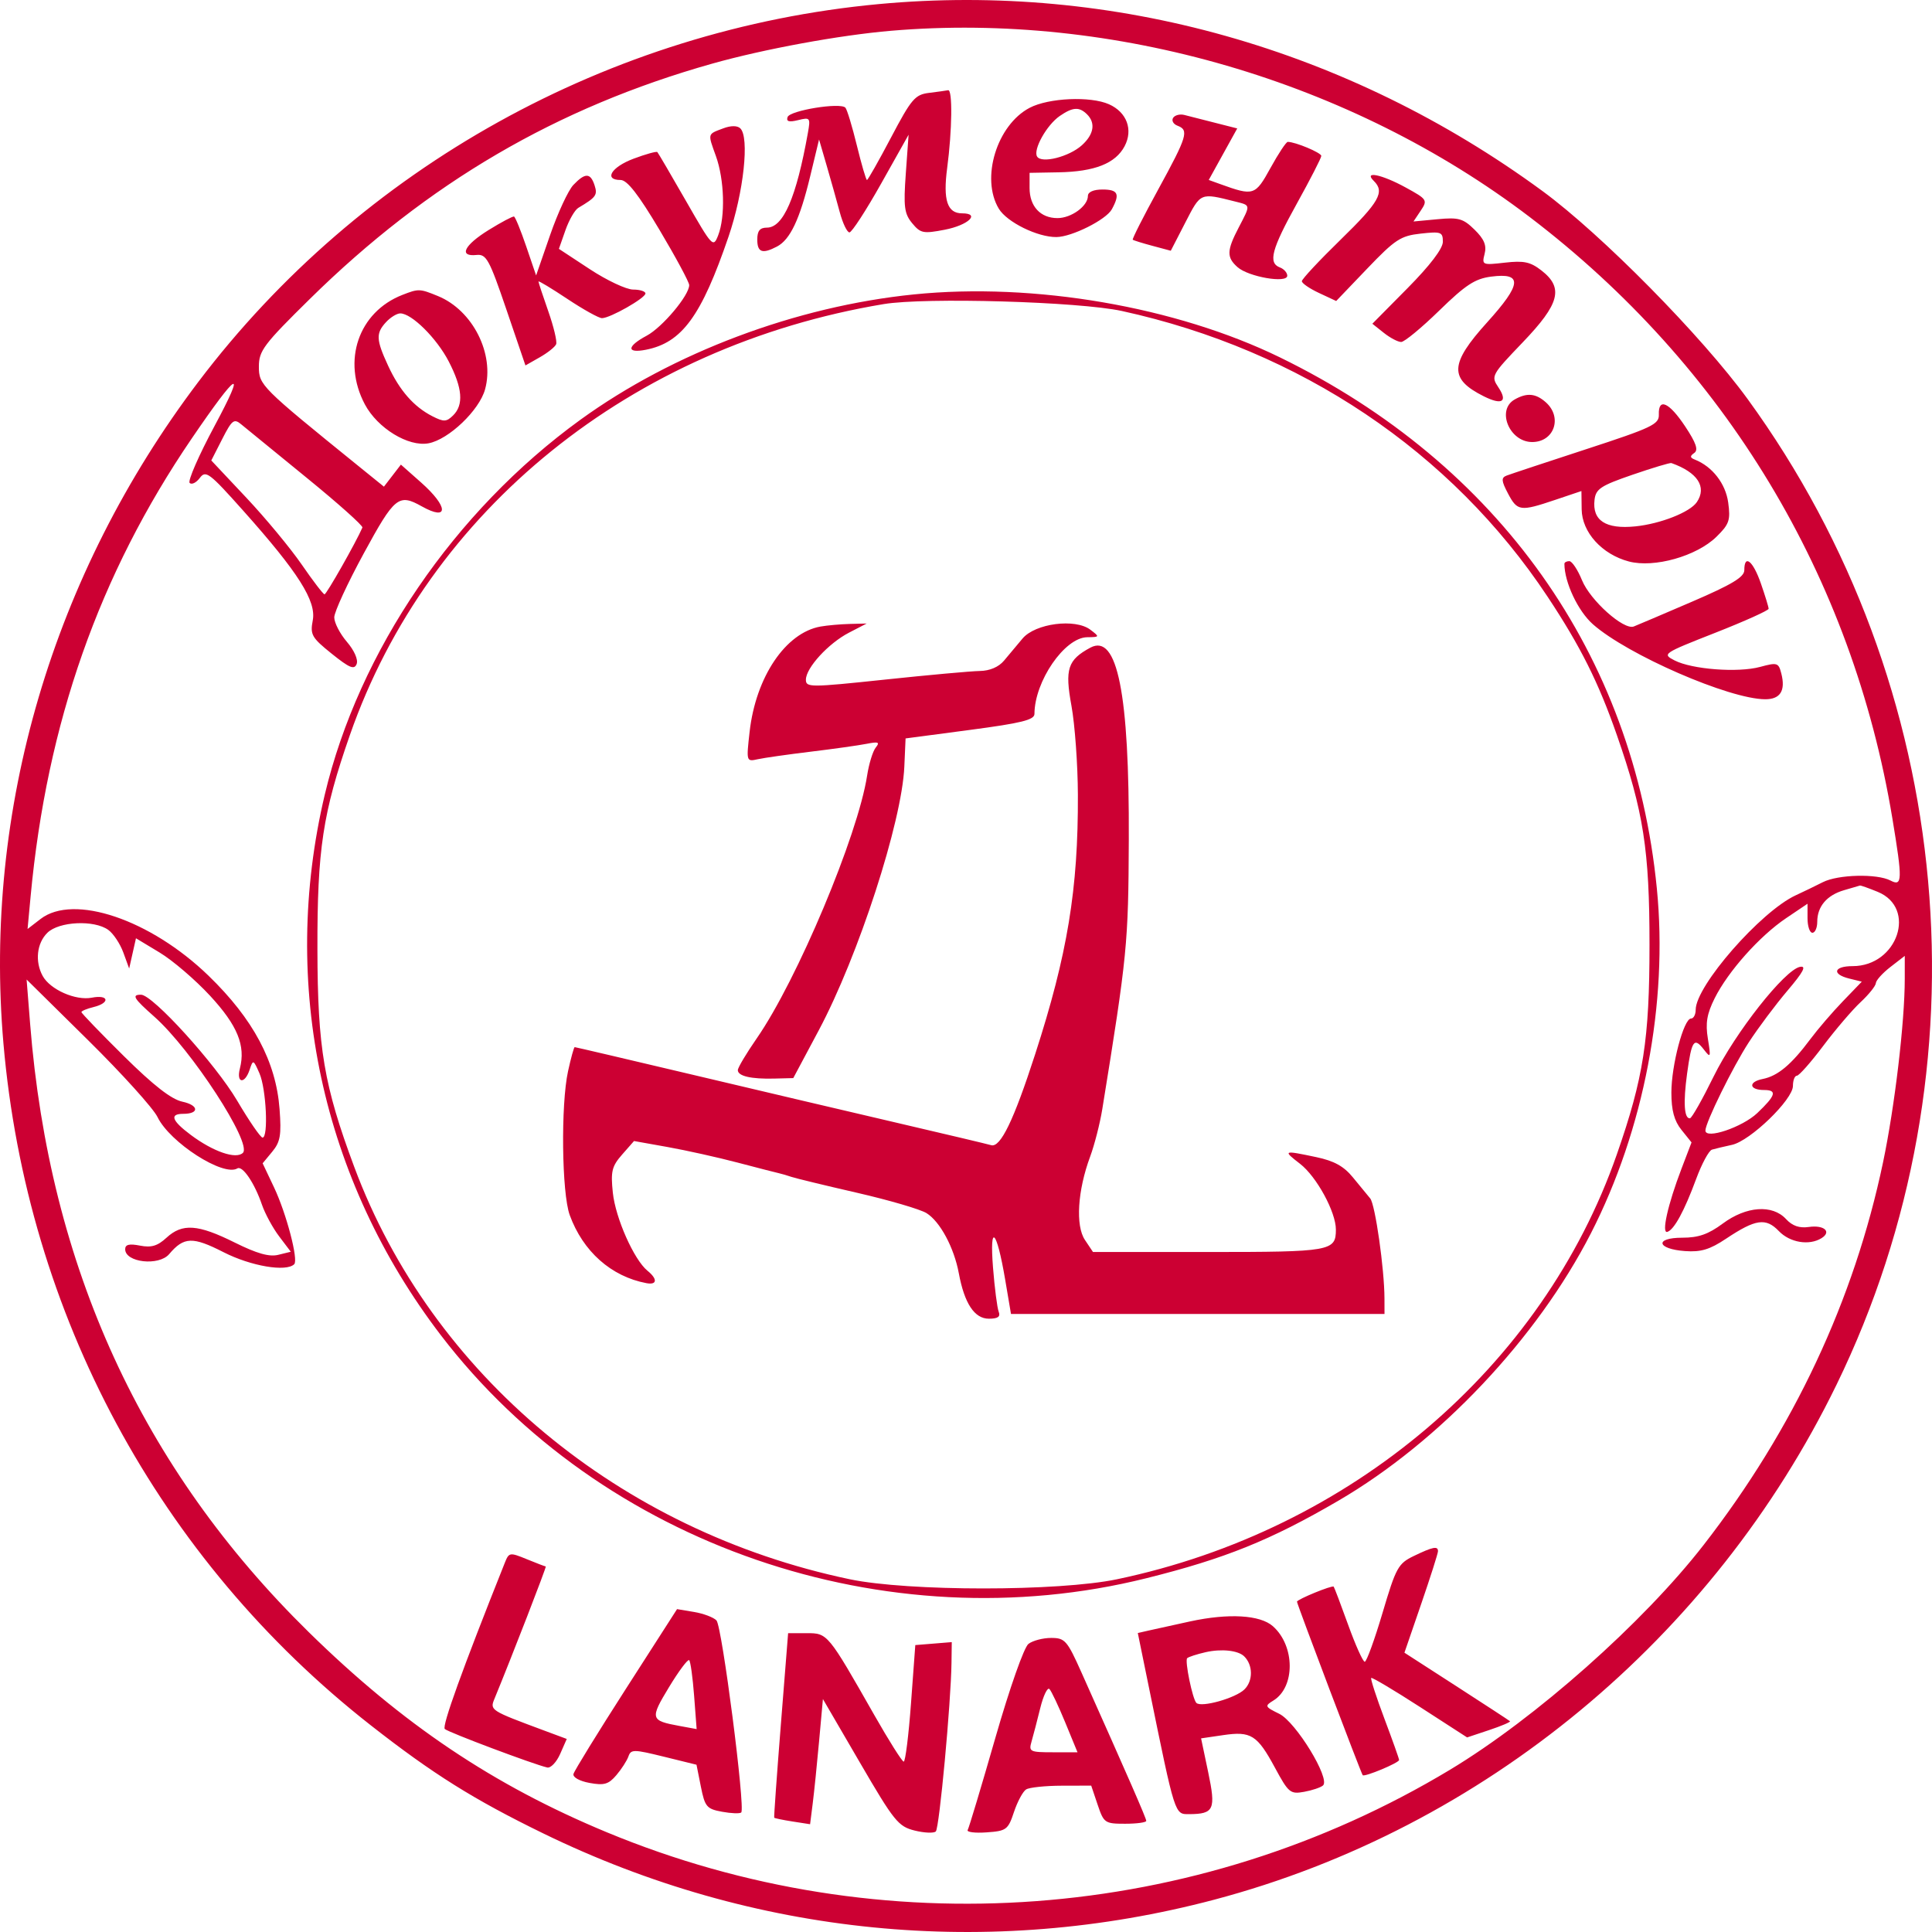 <?xml version="1.0" encoding="UTF-8"?> <svg xmlns="http://www.w3.org/2000/svg" width="573" height="573" viewBox="0 0 573 573" fill="none"><path fill-rule="evenodd" clip-rule="evenodd" d="M260.647 1.21C180.797 8.647 106.964 49.636 58.827 113.255C15.596 170.385 -4.978 240.225 1.021 309.476C7.978 389.781 47.139 462.479 109.951 511.686C128.347 526.098 140.458 533.688 161.144 543.772C223.57 574.201 293.385 581.09 360.15 563.409C439.996 542.264 508.01 485.974 544.686 410.684C590.391 316.858 580.165 203.402 518.339 118.381C504.733 99.672 475.008 69.528 457.49 56.675C399.829 14.37 330.151 -5.262 260.647 1.21ZM264.252 9.129C249.024 10.425 226.588 14.547 211.271 18.862C165.126 31.865 126.898 54.215 91.921 88.639C78.205 102.139 76.776 104.034 76.779 108.724C76.783 114.203 77.357 114.776 106.141 138.081L113.866 144.335L116.383 141.067L118.899 137.797L124.881 143.092C133.024 150.301 133.157 154.693 125.093 150.177C118.23 146.332 117.055 147.284 107.885 164.13C103.072 172.97 99.135 181.505 99.135 183.097C99.135 184.69 100.824 187.96 102.886 190.362C105.065 192.9 106.277 195.653 105.778 196.929C105.081 198.708 103.672 198.128 98.393 193.889C92.451 189.118 91.948 188.234 92.76 183.993C93.858 178.265 88.469 169.765 72.123 151.444C62.076 140.184 61.023 139.389 59.262 141.749C58.208 143.162 56.853 143.831 56.248 143.234C55.646 142.639 58.957 135.054 63.607 126.381C73.229 108.437 70.623 109.86 56.844 130.079C29.401 170.343 13.88 214.461 9.08 265.842L8.174 275.525L12.029 272.554C21.831 264.999 44.624 272.699 61.848 289.382C75.122 302.241 81.857 314.884 82.914 328.931C83.492 336.623 83.14 338.677 80.749 341.567L77.894 345.019L81.278 352.165C84.938 359.896 88.558 373.681 87.261 374.951C84.865 377.3 74.428 375.525 66.318 371.39C57.124 366.7 54.542 366.791 50.17 371.953C47.12 375.554 37.127 374.442 37.127 370.501C37.127 369.101 38.336 368.806 41.515 369.429C44.876 370.087 46.716 369.54 49.371 367.097C54.081 362.762 58.68 363.08 69.564 368.493C76.186 371.787 79.842 372.823 82.517 372.164L86.245 371.249L82.795 366.693C80.898 364.188 78.593 359.941 77.676 357.257C75.49 350.865 71.922 345.608 70.397 346.533C66.233 349.054 50.375 338.853 46.718 331.3C45.459 328.701 36.208 318.46 26.161 308.543L7.891 290.511L8.94 303.716C14.658 375.694 42.048 435.473 91.582 484.072C119.447 511.411 146.316 529.456 179.937 543.41C261.38 577.212 354.638 570.294 430.09 524.853C455.386 509.62 487.369 481.263 505.291 458.181C531.977 423.811 549.899 385.585 558.478 344.739C561.95 328.205 564.921 303.124 564.922 290.318L564.924 283.498L560.677 286.785C558.342 288.592 556.395 290.747 556.351 291.574C556.307 292.4 554.268 294.944 551.818 297.226C549.37 299.508 544.377 305.351 540.726 310.208C537.073 315.066 533.56 319.04 532.92 319.04C532.28 319.04 531.756 320.402 531.756 322.068C531.756 326.128 519.095 338.369 513.681 339.544C511.329 340.054 508.656 340.692 507.743 340.964C506.829 341.234 504.715 345.155 503.046 349.677C499.539 359.175 496.537 364.694 494.513 365.353C492.702 365.945 494.64 357.259 498.681 346.68L501.68 338.821L498.692 335.099C496.542 332.42 495.704 329.321 495.704 324.052C495.704 315.917 499.372 302.083 501.529 302.083C502.29 302.083 502.915 300.91 502.915 299.476C502.915 292.391 522.218 270.314 532.601 265.524C534.913 264.458 538.525 262.709 540.631 261.638C545.137 259.346 556.713 259.066 560.693 261.153C564.224 263.006 564.284 261.072 561.252 242.753C549.38 171.018 511.671 108.498 453.636 64.331C400.614 23.978 330.37 3.502 264.252 9.129ZM275.531 27.547C271.389 28.056 270.305 29.328 264.287 40.745C260.624 47.695 257.404 53.381 257.13 53.381C256.856 53.381 255.505 48.77 254.129 43.136C252.752 37.502 251.222 32.459 250.729 31.929C249.227 30.32 234.25 32.757 233.585 34.72C233.135 36.044 233.995 36.294 236.707 35.627C240.284 34.748 240.411 34.915 239.6 39.451C236.178 58.59 232.315 67.512 227.446 67.512C225.367 67.512 224.595 68.467 224.595 71.044C224.595 74.864 226.101 75.4 230.443 73.122C234.357 71.07 237.216 65.023 240.275 52.338L242.92 41.37L245.185 49.142C246.431 53.416 248.173 59.615 249.057 62.919C249.941 66.223 251.235 68.925 251.933 68.925C252.631 68.925 256.863 62.408 261.338 54.441L269.474 39.957L268.648 51.435C267.935 61.321 268.196 63.37 270.528 66.192C273.014 69.199 273.81 69.36 280.174 68.138C287.165 66.795 290.9 63.273 285.334 63.273C280.95 63.273 279.658 59.348 280.914 49.848C282.398 38.62 282.546 26.476 281.197 26.759C280.601 26.883 278.053 27.238 275.531 27.547ZM305.364 31.98C295.638 37.092 290.81 52.906 296.23 61.898C298.637 65.891 307.742 70.368 313.33 70.307C317.91 70.257 328.061 65.166 329.75 62.073C332.232 57.528 331.609 56.207 326.982 56.207C324.32 56.207 322.656 56.938 322.656 58.108C322.656 61.103 317.743 64.686 313.633 64.686C308.582 64.686 305.351 61.198 305.354 55.754L305.357 51.261L313.939 51.107C324.669 50.914 330.841 48.475 333.541 43.359C336.121 38.469 334.193 33.283 328.919 30.927C323.403 28.465 310.998 29.019 305.364 31.98ZM314.317 34.391C310.433 37.056 306.322 44.425 307.592 46.44C308.932 48.562 317.051 46.512 320.854 43.091C324.446 39.858 325.004 36.464 322.368 33.88C320.065 31.624 318.174 31.742 314.317 34.391ZM347.923 34.963C347.409 35.778 348.003 36.825 349.244 37.292C352.686 38.586 352.126 40.433 343.526 56.155C339.14 64.171 335.734 70.892 335.955 71.092C336.176 71.292 338.804 72.11 341.797 72.911L347.238 74.368L351.562 65.972C356.161 57.047 355.913 57.151 366.279 59.757C371.012 60.945 370.963 60.592 367.36 67.512C363.814 74.323 363.759 76.329 367.037 79.236C370.295 82.126 381.781 84.106 381.781 81.778C381.781 80.878 380.808 79.774 379.618 79.328C376.033 77.98 377.104 73.943 384.665 60.308C388.631 53.156 391.875 46.826 391.875 46.242C391.875 45.298 384.153 42.069 381.927 42.081C381.449 42.083 379.146 45.562 376.809 49.81C372.273 58.047 371.829 58.19 361.847 54.582L358.496 53.372L362.72 45.73L366.944 38.09L360.301 36.4C356.649 35.47 352.579 34.433 351.258 34.095C349.937 33.759 348.436 34.149 347.923 34.963ZM214.554 38.05C209.762 39.846 209.868 39.456 212.322 46.273C214.847 53.282 215.161 64.212 213.001 69.781C211.54 73.547 211.288 73.278 203.466 59.628C199.048 51.918 195.221 45.383 194.96 45.106C194.7 44.829 191.527 45.711 187.911 47.065C181.307 49.536 178.964 53.381 184.06 53.381C186 53.381 189.33 57.651 195.597 68.18C200.442 76.319 204.407 83.689 204.407 84.558C204.407 87.603 196.429 97.093 191.788 99.569C185.866 102.727 185.742 104.872 191.549 103.733C202.258 101.635 208.01 93.765 216.071 70.187C220.569 57.031 222.337 40.638 219.538 38.045C218.645 37.219 216.766 37.221 214.554 38.05ZM170.046 54.858C168.536 56.446 165.433 63.134 163.152 69.719L159.003 81.692L156.07 73.084C154.456 68.348 152.829 64.363 152.453 64.226C152.078 64.091 148.689 65.887 144.924 68.218C137.634 72.732 135.954 76.177 141.316 75.62C144.245 75.316 145.11 76.897 150.199 91.834L155.838 108.384L160.093 105.964C162.435 104.633 164.617 102.891 164.943 102.091C165.269 101.291 164.222 96.9 162.618 92.331C161.015 87.764 159.702 83.785 159.702 83.488C159.702 83.193 163.56 85.517 168.275 88.656C172.991 91.793 177.607 94.36 178.534 94.36C180.95 94.36 191.428 88.407 191.428 87.035C191.428 86.4 189.785 85.882 187.778 85.882C185.769 85.882 179.995 83.166 174.944 79.845L165.761 73.808L167.697 68.287C168.763 65.252 170.482 62.264 171.519 61.647C176.804 58.503 177.275 57.85 176.344 54.971C175.125 51.208 173.543 51.179 170.046 54.858ZM407.45 53.663C410.772 56.919 409.1 59.885 397.644 71.044C391.299 77.225 386.107 82.784 386.107 83.399C386.107 84.012 388.399 85.585 391.199 86.894L396.293 89.273L405.51 79.644C413.769 71.018 415.416 69.939 421.328 69.287C427.42 68.614 427.927 68.8 427.927 71.718C427.927 73.728 424.12 78.727 417.472 85.448L407.017 96.016L410.422 98.721C412.294 100.209 414.608 101.426 415.566 101.426C416.522 101.426 421.599 97.237 426.85 92.118C434.666 84.497 437.452 82.673 442.23 82.044C451.658 80.805 451.364 84.216 441.059 95.605C429.917 107.919 429.72 112.37 440.081 117.543C445.503 120.249 447.254 119.15 444.375 114.846C442.166 111.54 442.348 111.206 451.602 101.55C462.616 90.059 463.828 85.379 457.129 80.187C453.873 77.665 451.936 77.255 446.304 77.899C439.628 78.664 439.465 78.593 440.312 75.289C440.956 72.775 440.182 70.913 437.331 68.119C433.936 64.793 432.636 64.425 426.348 65.018L419.217 65.689L421.374 62.463C423.452 59.354 423.29 59.104 416.895 55.602C409.8 51.716 404.313 50.59 407.45 53.663ZM119.326 87.469C106.317 92.553 101.361 107.027 108.212 119.927C111.97 127.002 121.118 132.595 127.103 131.475C133.077 130.356 142.154 121.691 143.863 115.474C146.747 104.978 140.211 92.033 129.893 87.809C124.474 85.591 124.16 85.581 119.326 87.469ZM271.047 87.319C236.113 90.857 199.643 104.564 172.14 124.488C134.742 151.583 106.427 193.105 96.326 235.668C82.967 291.962 95.395 349.802 130.789 396.053C178.377 458.239 262.786 487.308 339.961 468.084C363.307 462.269 376.839 456.808 396.923 445.095C426.955 427.58 455.873 396.958 471.848 365.758C487.565 335.061 494.743 297.514 491.394 263.502C484.566 194.125 444.474 137.632 379.618 105.998C348.781 90.957 306.662 83.711 271.047 87.319ZM262.089 90.19C187.266 102.632 127.048 151.247 103.769 218.005C95.726 241.067 94.082 251.924 94.142 281.593C94.201 310.895 96.071 321.941 105.058 346.073C128.001 407.675 183.733 454.064 251.995 468.375C269.357 472.015 313.933 472.018 331.309 468.378C400.711 453.842 457.493 405.567 479.535 342.356C487.443 319.68 489.215 308.292 489.215 280.18C489.215 252.07 487.443 240.685 479.536 218.005C474.075 202.339 468.752 191.711 458.989 176.973C430.457 133.902 385.613 103.802 332.751 92.239C320.05 89.461 274.432 88.138 262.089 90.19ZM114.501 95.532C111.438 98.847 111.529 100.729 115.119 108.491C118.514 115.829 122.739 120.645 128.245 123.453C131.624 125.175 132.407 125.144 134.374 123.217C137.572 120.082 137.176 115.106 133.095 107.215C129.531 100.323 122.098 92.947 118.716 92.947C117.711 92.947 115.813 94.11 114.501 95.532ZM449.198 118.496C443.745 121.607 447.679 131.1 454.419 131.1C460.964 131.1 463.477 123.759 458.457 119.308C455.458 116.647 452.839 116.418 449.198 118.496ZM491.985 122.975C492.088 125.838 489.948 126.857 470.452 133.22C458.547 137.106 447.916 140.632 446.828 141.054C445.196 141.688 445.268 142.614 447.242 146.353C450.028 151.634 450.865 151.748 461.229 148.259L469.026 145.635L469.095 151.064C469.183 157.865 475.12 164.421 483.101 166.526C490.611 168.507 503.197 164.955 509.077 159.194C512.865 155.48 513.275 154.289 512.558 149.051C511.788 143.425 507.842 138.348 502.651 136.303C501.196 135.73 501.157 135.272 502.485 134.346C503.761 133.456 503.049 131.373 499.791 126.465C495.031 119.295 491.801 117.851 491.985 122.975ZM65.906 130.211L62.667 136.566L73.056 147.611C78.771 153.686 86.164 162.609 89.488 167.442C92.811 172.275 95.855 176.247 96.251 176.269C96.82 176.3 105.605 160.809 107.484 156.464C107.713 155.934 100.25 149.271 90.9 141.659C81.549 134.045 72.829 126.926 71.523 125.837C69.401 124.07 68.796 124.544 65.906 130.211ZM484.168 140.802C474.735 144.048 473.296 144.999 472.914 148.232C472.187 154.371 476.226 157.005 485.003 156.117C492.467 155.363 501.239 151.904 503.254 148.919C506.295 144.414 503.479 140.093 495.704 137.336C495.308 137.196 490.116 138.756 484.168 140.802ZM463.979 167.214C463.979 172.7 468.005 181.239 472.438 185.153C482.688 194.207 512.854 207.34 523.509 207.388C528.013 207.409 529.616 204.853 528.308 199.745C527.486 196.539 527.101 196.418 522.024 197.792C515.455 199.57 501.848 198.538 496.646 195.867C492.913 193.951 493.135 193.801 508.695 187.683C517.413 184.255 524.546 181.046 524.546 180.55C524.546 180.054 523.512 176.673 522.247 173.038C519.91 166.314 517.335 164.251 517.335 169.102C517.335 171.147 513.683 173.349 501.833 178.448C493.306 182.118 485.532 185.429 484.557 185.806C481.578 186.956 471.646 178.085 469.196 172.084C467.926 168.972 466.233 166.427 465.433 166.427C464.634 166.427 463.979 166.782 463.979 167.214ZM243.342 185.825C232.991 187.667 224.157 200.782 222.326 217.02C221.328 225.874 221.341 225.922 224.761 225.172C226.653 224.758 233.717 223.752 240.458 222.936C247.2 222.121 254.65 221.072 257.013 220.606C260.535 219.911 261.026 220.11 259.734 221.707C258.866 222.779 257.715 226.518 257.175 230.016C254.425 247.815 236.432 290.655 224.434 307.968C221.351 312.418 218.827 316.655 218.827 317.384C218.827 319.153 222.763 320.066 229.633 319.89L235.271 319.746L242.81 305.616C254.58 283.552 267.488 243.803 268.209 227.393L268.579 219.005L287.686 216.479C302.959 214.458 306.795 213.507 306.802 211.739C306.837 202.04 315.756 189.07 322.446 188.991C326.172 188.947 326.194 188.895 323.377 186.76C318.878 183.349 307.053 184.885 303.273 189.373C301.639 191.312 299.175 194.254 297.795 195.913C296.2 197.829 293.571 198.955 290.585 199.003C287.999 199.044 275.339 200.194 262.45 201.558C240.245 203.906 239.016 203.908 239.016 201.59C239.016 198.086 245.696 190.797 251.809 187.632L257.042 184.922L251.995 185.052C249.219 185.124 245.325 185.471 243.342 185.825ZM323.377 192.087C316.654 195.715 315.779 198.405 317.775 209.32C318.79 214.873 319.649 226.73 319.684 235.668C319.795 263.698 316.612 283.01 306.982 312.757C300.663 332.273 296.723 340.422 293.982 339.644C292.7 339.279 280.295 336.334 266.415 333.101C252.536 329.868 225.355 323.474 206.014 318.891C186.673 314.31 170.666 310.561 170.443 310.561C170.219 310.561 169.333 313.772 168.474 317.696C166.298 327.638 166.603 353.876 168.971 360.375C172.897 371.157 181.271 378.593 191.709 380.562C194.919 381.167 195.079 379.36 192.036 376.884C188.038 373.633 182.551 361.281 181.757 353.742C181.091 347.419 181.46 345.901 184.513 342.425L188.038 338.409L198.024 340.194C203.517 341.176 212.858 343.253 218.781 344.81C224.705 346.367 230.221 347.787 231.039 347.964C231.858 348.142 233.5 348.624 234.69 349.034C235.88 349.445 244.64 351.569 254.158 353.753C263.676 355.94 272.96 358.658 274.791 359.796C278.812 362.294 282.956 370.014 284.371 377.633C286.033 386.596 289.018 391.107 293.286 391.107C295.962 391.107 296.78 390.525 296.197 389.037C295.752 387.899 294.993 382.016 294.514 375.966C293.448 362.53 295.591 364.609 298.106 379.449L299.844 389.694H355.233H410.622L410.611 385.101C410.591 376.356 407.859 357.2 406.381 355.434C405.565 354.459 403.251 351.644 401.237 349.178C398.539 345.874 395.67 344.294 390.328 343.172C380.542 341.115 380.404 341.173 385.574 345.166C390.482 348.959 396.202 359.452 396.202 364.667C396.202 371.068 394.748 371.324 358.453 371.324H324.165L321.772 367.744C318.941 363.512 319.59 353.103 323.309 343.062C324.606 339.565 326.232 333.206 326.925 328.931C334.325 283.272 334.653 279.948 334.783 249.092C334.966 205.676 331.384 187.768 323.377 192.087ZM546.899 264.023C541.8 265.512 538.967 268.857 538.967 273.385C538.967 275.179 538.318 276.647 537.524 276.647C536.731 276.647 536.082 274.709 536.082 272.34V268.033L529.721 272.322C521.869 277.615 512.518 288.102 508.54 296.074C506.23 300.704 505.77 303.452 506.53 308.086C507.444 313.66 507.358 313.891 505.333 311.271C502.425 307.506 501.711 308.536 500.359 318.436C499.187 327.035 499.497 331.827 501.217 331.667C501.754 331.618 504.914 326.037 508.236 319.267C514.626 306.25 529.318 287.609 533.863 286.751C535.846 286.376 534.854 288.254 530.137 293.808C526.601 297.971 521.435 304.874 518.656 309.148C513.908 316.455 505.799 332.946 505.799 335.299C505.799 338.009 516.757 334.317 521.179 330.118C526.684 324.89 527.157 323.279 523.189 323.279C518.74 323.279 518.429 320.875 522.766 320.015C527.271 319.122 531.264 315.781 536.969 308.129C539.158 305.193 543.477 300.17 546.566 296.966L552.18 291.143L548.458 290.227C543.185 288.93 543.836 286.539 549.46 286.539C562.797 286.539 568.611 269.302 556.894 264.505C554.224 263.411 551.854 262.572 551.631 262.638C551.407 262.705 549.279 263.328 546.899 264.023ZM14.053 276.647C10.91 279.728 10.316 285.163 12.655 289.443C14.864 293.49 22.427 296.839 27.231 295.896C32.296 294.904 32.773 297.442 27.753 298.676C25.77 299.163 24.148 299.836 24.148 300.171C24.148 300.504 29.827 306.393 36.766 313.255C45.542 321.934 50.815 326.039 54.084 326.74C58.997 327.794 59.183 330.344 54.346 330.344C50.199 330.344 50.929 332.372 56.599 336.61C63.241 341.576 70.013 343.903 72.038 341.919C74.878 339.135 56.733 311.241 45.76 301.527C39.611 296.084 38.967 295.017 41.826 295.017C45.286 295.017 63.925 315.558 70.339 326.442C73.883 332.454 77.271 337.383 77.865 337.393C79.653 337.421 78.955 322.889 76.951 318.333C75.139 314.218 75.054 314.187 74.035 317.273C72.594 321.634 70.019 321.311 71.146 316.91C72.888 310.108 70.448 304.145 62.318 295.341C57.957 290.62 51.226 284.849 47.358 282.517L40.327 278.277L39.317 282.762L38.308 287.246L36.574 282.495C35.621 279.882 33.608 276.862 32.102 275.783C27.906 272.777 17.496 273.274 14.053 276.647ZM510.95 362.885C506.658 366.067 503.745 367.084 498.933 367.084C490.638 367.084 491.342 370.442 499.764 371.051C504.466 371.39 507.09 370.6 511.909 367.387C520.688 361.537 523.722 361.099 527.581 365.123C530.861 368.544 536.574 369.491 540.233 367.22C543.317 365.307 540.99 363.251 536.475 363.901C533.655 364.306 531.582 363.586 529.697 361.545C525.653 357.166 517.918 357.719 510.95 362.885ZM419.325 461.475C414.676 463.714 414.03 464.886 410.034 478.364C407.672 486.33 405.3 492.848 404.762 492.848C404.225 492.848 402.009 487.92 399.839 481.897C397.667 475.875 395.736 470.779 395.547 470.574C395.094 470.085 384.665 474.361 384.665 475.035C384.665 475.757 403.679 525.954 404.156 526.492C404.697 527.102 414.949 522.821 414.949 521.985C414.949 521.61 412.984 516.084 410.583 509.704C408.184 503.324 406.426 497.903 406.677 497.657C406.928 497.41 413.432 501.278 421.128 506.25L435.122 515.291L441.698 513.097C445.313 511.888 448.076 510.714 447.834 510.487C447.593 510.258 440.452 505.592 431.965 500.117L416.533 490.162L421.51 475.684C424.246 467.721 426.485 460.694 426.485 460.071C426.485 458.451 425.004 458.742 419.325 461.475ZM149.72 463.497C137.081 495.183 131.028 511.942 131.921 512.791C132.956 513.776 158.217 523.273 162.298 524.212C163.329 524.449 165.054 522.64 166.133 520.193L168.092 515.743L161.374 513.245C145.325 507.277 145.25 507.229 146.665 503.796C151.755 491.448 162.17 464.587 161.867 464.587C161.664 464.587 159.136 463.62 156.249 462.438C151.173 460.36 150.959 460.394 149.72 463.497ZM185.66 500.83C177.332 513.803 170.323 525.187 170.085 526.126C169.837 527.107 171.86 528.24 174.838 528.787C179.173 529.584 180.48 529.207 182.801 526.485C184.329 524.695 185.941 522.192 186.384 520.924C187.126 518.795 187.937 518.801 196.879 521.003L206.57 523.388L207.87 529.904C209.062 535.868 209.594 536.497 214.146 537.335C216.883 537.838 219.444 537.934 219.838 537.547C221.107 536.303 214.143 482.31 212.491 480.587C211.614 479.673 208.625 478.545 205.849 478.083L200.801 477.242L185.66 500.83ZM352.94 480.89C347.784 482.007 342.19 483.24 340.51 483.627L337.455 484.33L340.854 500.954C348.561 538.645 348.378 538.07 352.677 538.046C360.069 538.003 360.66 536.701 358.327 525.591L356.223 515.572L362.756 514.613C371.038 513.395 372.873 514.549 378.137 524.288C382.16 531.732 382.691 532.169 386.789 531.423C389.19 530.986 391.71 530.137 392.387 529.536C394.63 527.549 384.336 510.704 379.404 508.289C375.119 506.189 375.021 505.97 377.655 504.358C384.182 500.365 384.11 488.153 377.525 482.314C373.736 478.952 364.377 478.41 352.94 480.89ZM231.582 511.572C230.394 526.532 229.51 538.916 229.617 539.092C229.723 539.267 232.162 539.775 235.035 540.223L240.259 541.036L241.029 534.96C241.453 531.616 242.308 523.264 242.931 516.397L244.063 503.911L255.036 522.756C265.162 540.146 266.413 541.7 271.248 542.905C274.129 543.625 276.964 543.745 277.548 543.172C278.594 542.149 282.048 504.98 282.2 493.117L282.278 487.025L276.87 487.465L271.463 487.903L270.186 505.213C269.484 514.734 268.511 522.499 268.023 522.471C267.536 522.441 263.622 516.242 259.326 508.693C245.5 484.398 245.477 484.37 239.245 484.37H233.744L231.582 511.572ZM305.028 487.549C303.709 488.556 299.479 500.56 295.196 515.458C291.063 529.836 287.376 542.117 287.002 542.747C286.629 543.379 289.144 543.697 292.593 543.454C298.49 543.04 298.973 542.681 300.731 537.404C301.759 534.318 303.381 531.308 304.336 530.713C305.291 530.118 310.024 529.622 314.855 529.61L323.637 529.589L325.54 535.241C327.372 540.68 327.679 540.893 333.702 540.893C337.145 540.893 339.961 540.51 339.961 540.041C339.961 539.279 334.777 527.404 320.747 496.029C316.497 486.525 315.848 485.786 311.756 485.785C309.33 485.783 306.302 486.579 305.028 487.549ZM357.553 490.018C354.935 490.617 352.48 491.416 352.096 491.792C351.336 492.536 353.684 503.941 354.827 505.06C356.292 506.496 366.432 503.65 369.073 501.061C371.675 498.512 371.64 493.826 369.001 491.24C367.199 489.475 362.241 488.946 357.553 490.018ZM198.412 500.393C192.721 509.787 192.86 510.297 201.544 511.891L206.613 512.821L205.864 502.946C205.452 497.516 204.794 492.761 204.401 492.379C204.007 491.999 201.312 495.605 198.412 500.393ZM308.525 506.593C307.611 510.303 306.447 514.768 305.938 516.518C305.069 519.515 305.434 519.697 312.292 519.697H319.57L315.939 510.865C313.943 506.008 311.832 501.542 311.248 500.941C310.665 500.341 309.44 502.884 308.525 506.593Z" fill="#CC0033"></path></svg> 